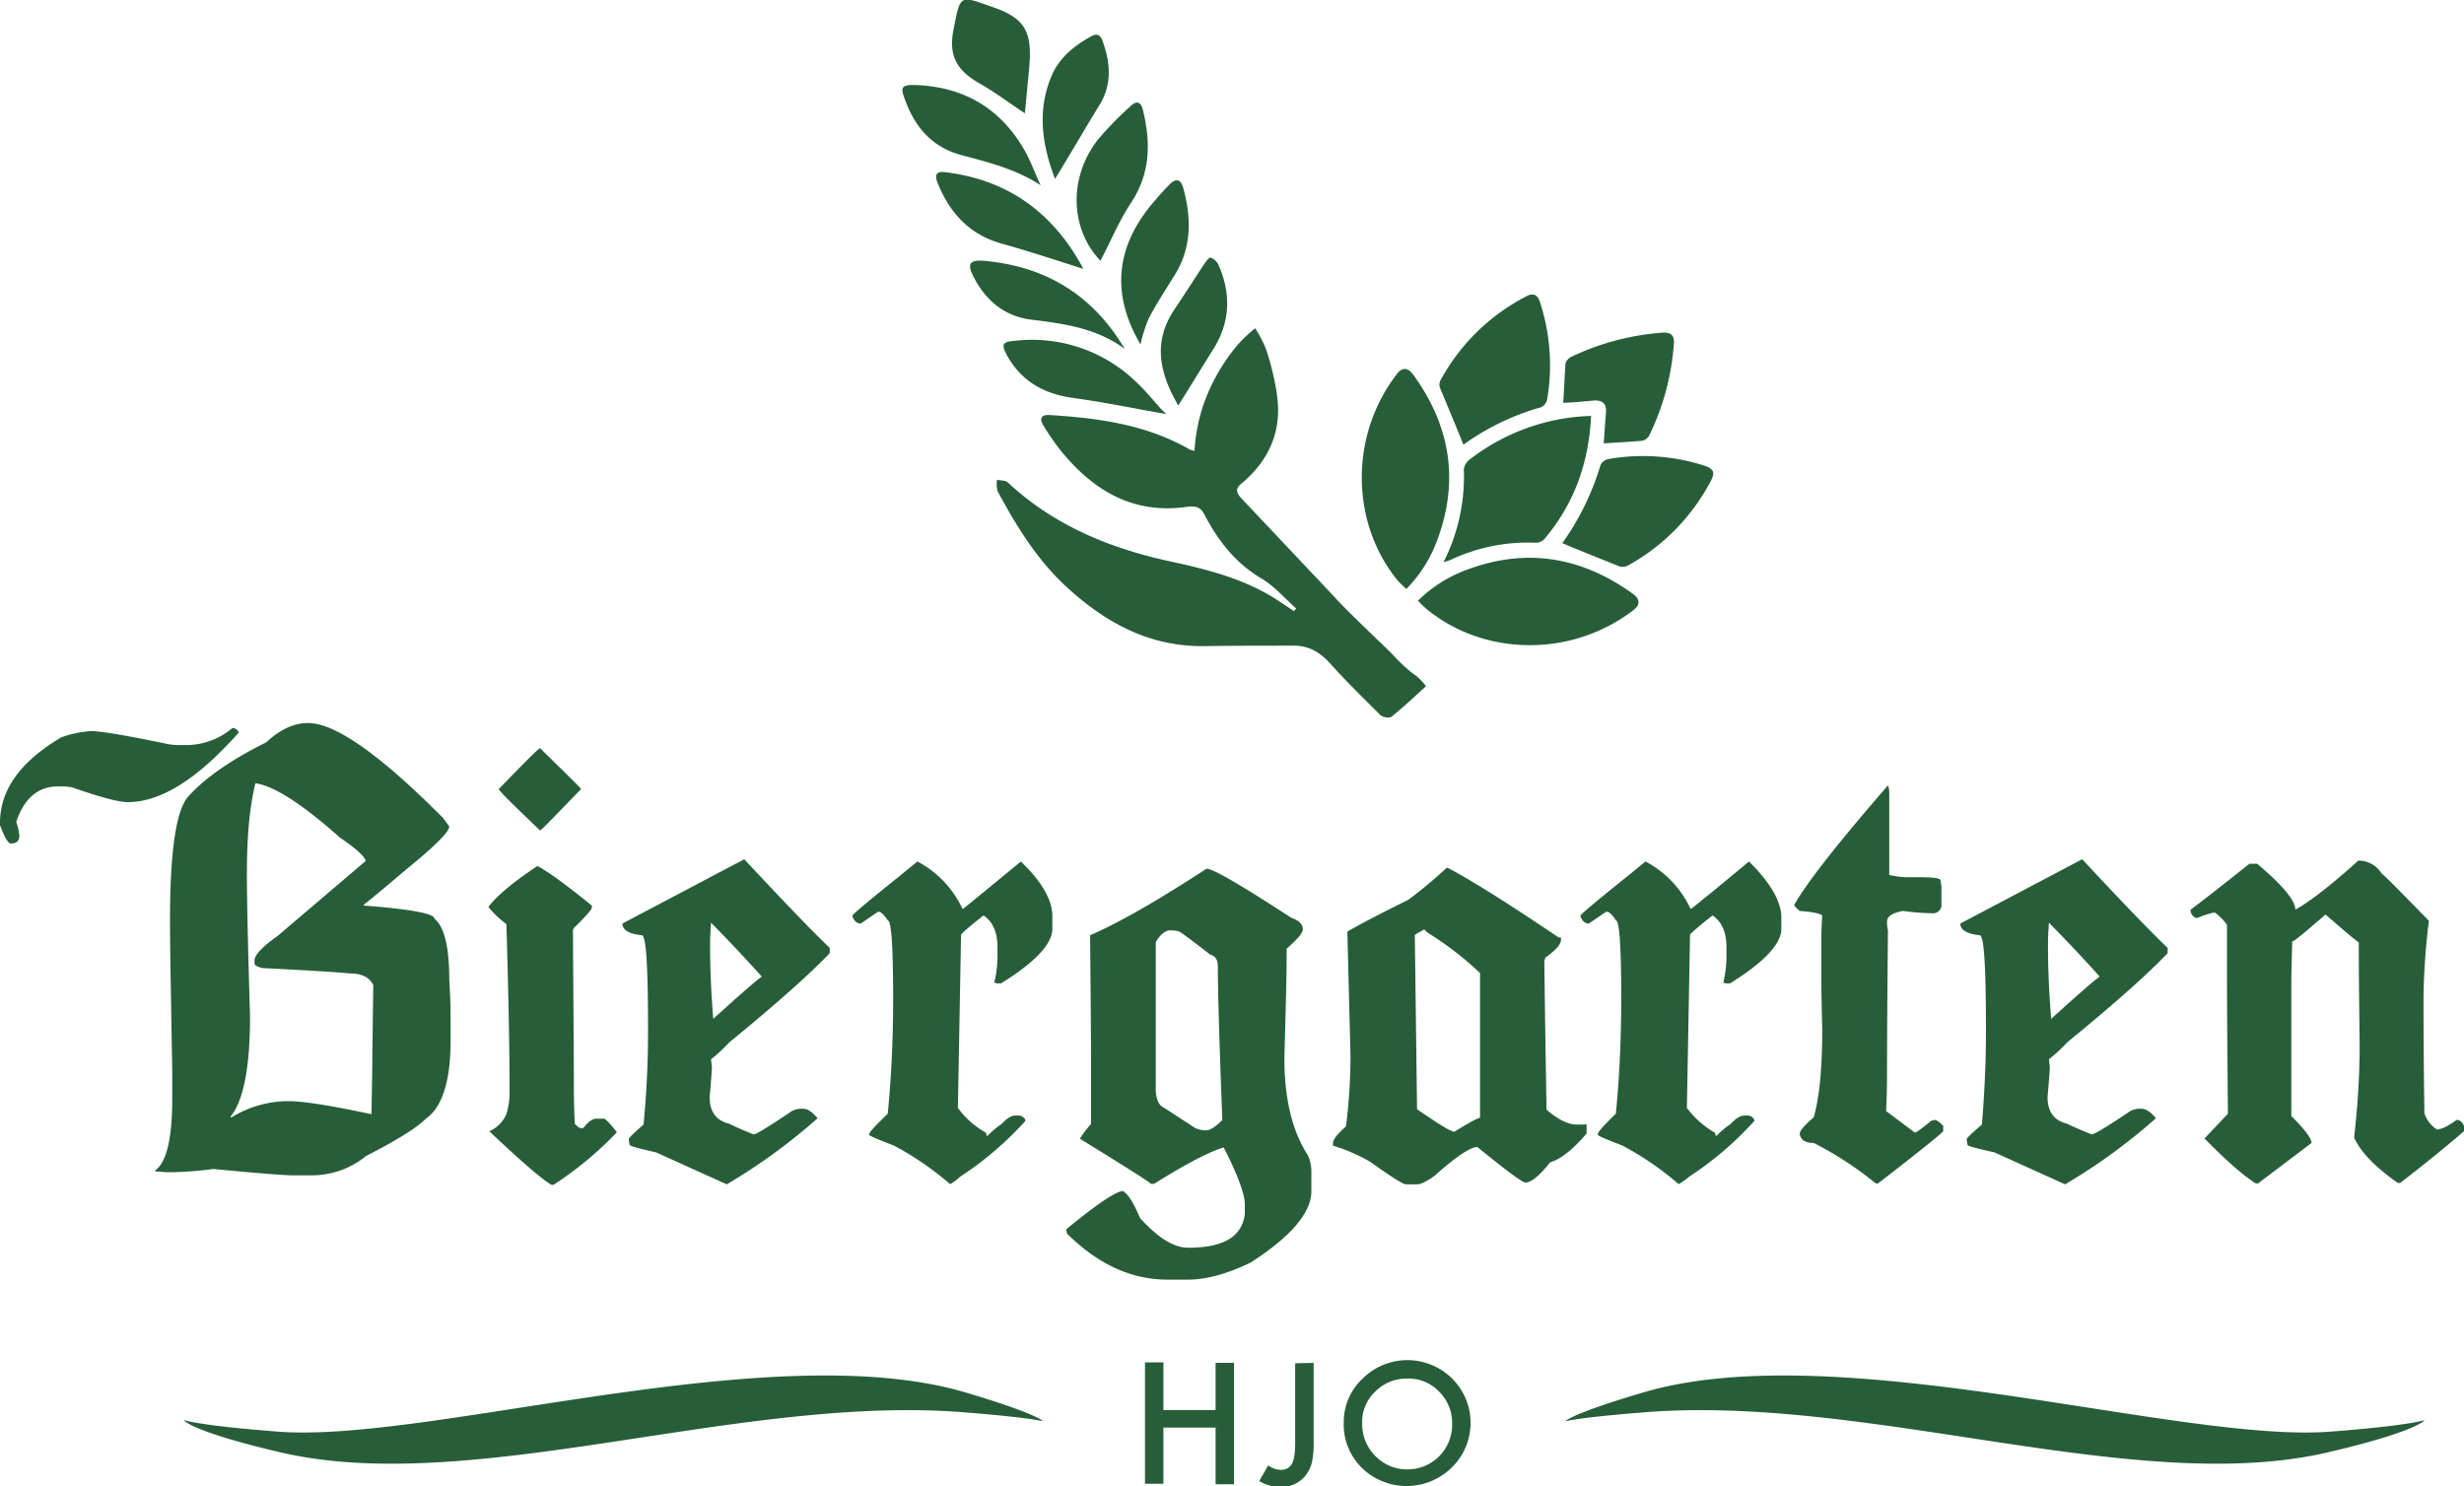 <svg data-name="Lager 1" xmlns="http://www.w3.org/2000/svg" viewBox="0 0 547.9 330.5" fill="#275e39"><defs></defs><path class="cls-1" d="M99.9 217.9c0-7.3-1.1-11.8-3.3-13.6 0-1.1-5.2-2.1-15.7-2.9v-.2c.8-.6 4-3.2 9.5-7.9 6.3-5.1 9.5-8.3 9.5-9.5l-1.4-1.9c-14-14.1-24-21.1-30-21.1-3.1 0-6.2 1.4-9.3 4.3-7.9 3.9-13.7 8-17.4 12.1-2.7 3.2-4 12.4-4 27.6 0 5.4.2 16.5.5 33.3v6.2c0 9-1.3 14.3-3.8 16v.2l2.4.2h1.7a86.5 86.5 0 008.8-.7h.2c10.3 1 16.1 1.4 17.4 1.4h4.3a19.08 19.08 0 0012.1-4.3c6.6-3.4 11.1-6.1 13.3-8.3 3.6-2.5 5.5-8.3 5.5-17.4v-3.8c0-3.5-.1-6.7-.3-9.7zm-17.1 16.3c0 3.1-.1 7.6-.2 13.6-8.9-1.9-15.1-2.9-18.5-2.9a24.12 24.12 0 00-12.6 3.6h-.2v-.2c2.9-3.6 4.3-11.1 4.3-22.3-.5-16.2-.7-26.7-.7-31.6 0-8.3.6-15 1.9-20.2 4.2.6 10.5 4.7 18.8 12.1 3.7 2.5 5.6 4.3 5.7 5.2l-19.5 16.6c-3.5 2.5-5.2 4.3-5.2 5.5v.7c0 .4.6.7 1.7 1q15 .75 19.5 1.2c2.7 0 4.4.9 5.2 2.6l-.2 15.1zM134.3 248.8h-1.7c-.9 0-1.8.7-2.9 2.1h-.7a4.33 4.33 0 01-1.2-1c-.2-4.7-.2-7.7-.2-9 0-6.3-.1-17.7-.2-34l.2-.5c2.7-2.6 4-4.2 4-4.5v-.5c-5.8-4.7-9.8-7.6-12.1-8.8-5.4 3.6-9 6.6-10.9 9.1a19.57 19.57 0 004 3.8c.5 16.4.7 28.4.7 35.9v2.1a15.8 15.8 0 01-.7 4.3 7.31 7.31 0 01-3.8 3.8c7 6.6 11.6 10.6 13.8 11.9h.5a79.25 79.25 0 0014-11.6v-.2c-1.6-2-2.5-2.9-2.8-2.9zm-14.2-82.4c-.3 0-3.3 3-9.2 9.1 0 .3 3 3.3 9.2 9.2.2 0 3.2-3.1 9.1-9.2 0-.2-3.1-3.2-9.1-9.1zM162.2 231.8c9.9-8.1 17.4-14.7 22.3-19.8v-1.2c-3.1-2.9-9.5-9.5-19-19.7l-27.1 14.3c0 1.4 1.4 2.3 4.3 2.6 1 0 1.4 7.1 1.4 21.4 0 6.6-.3 13.5-1 20.7q-3.3 2.85-3.3 3.3l.2 1.2c0 .3 2 .8 5.9 1.7l15.7 7.1a128.92 128.92 0 0020.2-14.7c-1.2-1.4-2.2-2.1-3.1-2.1a4.82 4.82 0 00-2.6.5c-5.2 3.5-8 5.2-8.5 5.2-2.3-.9-4.1-1.7-5.5-2.4-2.9-.7-4.3-2.7-4.3-5.9.3-3.6.5-5.8.5-6.7l-.2-1.7a36.86 36.86 0 004.1-3.8zm-4.3-21.2v-1.4c0-.8.1-2.2.2-4 5 5.1 8.7 9.1 11.2 11.9v.2c-.6.3-4.2 3.4-10.7 9.3-.4-5.1-.7-10.4-.7-16zM227 191.6c-7.5 6.2-11.7 9.6-12.8 10.5h-.2a22.66 22.66 0 00-10-10.5l-3.8 3.1c-7.1 5.7-10.7 8.7-10.7 9 .4 1.1 1 1.7 1.9 1.7l3.8-2.6h.5a6.48 6.48 0 011.7 1.9c.8 0 1.2 5.8 1.2 17.3 0 9.1-.4 17.7-1.2 25.7-2.7 2.6-4.1 4.1-4.1 4.5v.2c0 .2 1.9 1 5.5 2.4a67.19 67.19 0 0112.4 8.5h.2a11.6 11.6 0 002.1-1.6 73.42 73.42 0 0014.5-12.4v-.2a1.64 1.64 0 00-1.7-1h-.5c-.9 0-1.9.6-3.1 1.9a20 20 0 00-3.1 2.6h-.2a2.54 2.54 0 00-.2-.7 19.25 19.25 0 01-6.2-5.5l.7-38.5c0-.2 1.7-1.7 5-4.3 2.1 1.4 3.1 3.8 3.1 7.1v1.4a25.09 25.09 0 01-.7 6.4l.5.2h1c7.6-4.7 11.4-8.8 11.4-12.1v-3.1c-.1-3.4-2.3-7.4-7-11.9zM290.8 256.9c-3.5-5.4-5.2-12.6-5.2-21.6.3-11 .5-18.4.5-22.1V211c2.4-2.1 3.6-3.5 3.6-4.3 0-1.2-.9-2-2.6-2.6-11.2-7.3-17.4-10.9-18.8-10.9-10.6 6.9-19.2 11.9-25.9 14.8.1 11.8.2 21.1.2 27.8V250a24.8 24.8 0 00-2.4 3.1v.2c10.2 6.3 15.5 9.6 15.7 10h.7c7.2-4.5 12.4-7.2 15.5-8.1 3.2 6.2 4.7 10.5 4.7 12.6v2.1a7.43 7.43 0 01-1.4 3.8c-1.8 2.5-5.5 3.8-11.2 3.8-3.2 0-6.7-2.2-10.7-6.6-1.4-3.3-2.6-5.3-3.8-6-1.5 0-5.8 2.9-12.6 8.5a3 3 0 00.2 1c6.9 6.8 14.3 10.2 22.3 10.2h4.5c4.2 0 8.8-1.3 14-3.8q13.5-8.7 13.5-15.9v-4a8.9 8.9 0 00-.8-4zm-22.6-5.5a6 6 0 01-2.4-.5l-6.9-4.5c-1.2-.5-1.9-1.9-1.9-4.3v-32.6c1.1-1.8 2.2-2.6 3.3-2.6a12.77 12.77 0 011.7.2c.3 0 2.7 1.8 7.1 5.2 1.1.3 1.7 1.1 1.7 2.6 0 4.9.3 16.3 1 34.2-1.6 1.6-2.8 2.3-3.6 2.3zM352.4 250.1h-2.1c-1.8-.1-4-1.2-6.4-3.3-.1-5.6-.3-16.6-.5-33.1a2.54 2.54 0 00.2-.7c2.4-1.7 3.5-3 3.5-4v-.5h-.5c-11.7-7.9-19.9-13-24.7-15.5h-.2a108.07 108.07 0 01-8.5 7.1c-7.1 3.5-11.6 5.9-13.6 7.1l.7 27.8a126.79 126.79 0 01-1 15.5c-1.9 1.7-2.9 2.9-2.9 3.8v.5a38.8 38.8 0 018.3 3.6c4.6 3.3 7.3 5 7.9 5h2.6c.7 0 2-.6 3.8-1.9 4.8-4.3 8-6.4 9.5-6.4 6.4 5.2 10 7.9 10.7 7.9 1.3 0 3.1-1.5 5.5-4.5 2.4-.7 5.1-2.9 8.1-6.4V250zm-23.3-1.5c-.4 0-2.3 1-5.7 3.1-.8 0-3.5-1.7-8.3-5l-.5-38.8 2.1-1.2.7.7a72.82 72.82 0 0111.7 9v32.2zM388.9 191.6c-7.4 6.2-11.7 9.6-12.8 10.5h-.2a22.66 22.66 0 00-10-10.5l-3.8 3.1c-7.1 5.7-10.7 8.7-10.7 9 .4 1.1 1 1.7 1.9 1.7l3.8-2.6h.5a5.35 5.35 0 011.7 1.9c.8 0 1.2 5.8 1.2 17.3 0 9.1-.4 17.7-1.2 25.7-2.7 2.6-4 4.1-4 4.5v.2c0 .2 1.9 1 5.5 2.4a67.19 67.19 0 0112.4 8.5h.2a17.68 17.68 0 002.2-1.6 73.42 73.42 0 0014.5-12.4v-.2a1.64 1.64 0 00-1.7-1h-.5c-.9 0-1.9.6-3.1 1.9a20 20 0 00-3.1 2.6h-.2a2.54 2.54 0 00-.2-.7 20.41 20.41 0 01-6.2-5.5l.7-38.5c0-.2 1.7-1.7 5-4.3 2.1 1.4 3.1 3.8 3.1 7.1v1.4a25.09 25.09 0 01-.7 6.4l.5.2h1c7.6-4.7 11.4-8.8 11.4-12.1v-3.1c-.3-3.4-2.6-7.4-7.2-11.9zM430.5 249.1h-.2a2.39 2.39 0 00-.9.2c-2.1 1.7-3.3 2.6-3.6 2.6l-6.4-4.8c.2-4.1.2-6.9.2-8.3 0-8.6.1-19.3.2-31.9a8 8 0 01-.2-1.9q0-1.8 3.6-2.4a51.18 51.18 0 006.2.5h.2a1.86 1.86 0 002.1-2.1v-3.8l-.2-1.4c0-.5-1.7-.7-5-.7h-2.8a20.21 20.21 0 01-3.6-.5V176l-.2-1.2h-.2Q403.05 194 399 201.2v.2q0 .15 1.2 1.2c2.7.2 4.3.5 5 1-.2 2.6-.2 4.6-.2 6v7.6c0 3.8.1 7.7.2 11.6 0 8.6-.6 15.2-1.9 19.7-2.1 1.8-3.1 3-3.1 3.6v.2c.3 1.3 1.3 1.9 3.1 1.9a76.55 76.55 0 0113.8 9h.5c9.2-7.1 14-11 14.5-11.6v-1.2a6.53 6.53 0 00-1.6-1.3zM459.7 231.8c9.9-8.1 17.4-14.7 22.3-19.8v-1.2c-3.1-2.9-9.5-9.5-19-19.7l-27.1 14.3c0 1.4 1.4 2.3 4.3 2.6 1 0 1.4 7.1 1.4 21.4q0 9.9-.9 20.7c-2.2 1.9-3.4 3-3.4 3.3l.2 1.2c0 .3 2 .8 6 1.7l15.7 7.1a128.92 128.92 0 0020.2-14.7c-1.2-1.4-2.2-2.1-3.1-2.1a4.82 4.82 0 00-2.6.5c-5.2 3.5-8 5.2-8.6 5.2-2.2-.9-4.1-1.7-5.5-2.4-2.9-.7-4.3-2.7-4.3-5.9.3-3.6.5-5.8.5-6.7l-.2-1.7a36.86 36.86 0 004.1-3.8zm-4.3-21.2v-1.4c0-.8.1-2.2.2-4 5 5.1 8.7 9.1 11.2 11.9v.2c-.6.3-4.2 3.4-10.7 9.3-.4-5.1-.7-10.4-.7-16zM546.7 249.1h-.5c-1.9 1.4-3.4 2.1-4.3 2.1a6.63 6.63 0 01-2.8-3.6c-.2-13-.2-21.7-.2-25.9a149.15 149.15 0 011.2-16.9q-10.2-10.5-10.5-10.5a6 6 0 00-5.2-2.9c-6.2 5.6-10.9 9.2-14 10.9 0-2-2.8-5.4-8.5-10.2h-1.7c-7.8 6.2-12.2 9.6-13.1 10.2a1.84 1.84 0 001.4 1.9 21.55 21.55 0 013.6-1.2h.5c1.8 1.5 2.6 2.5 2.6 2.9v11.6c0 7.3.1 17.3.2 30.2l-5.2 5.5c4.9 5 8.7 8.3 11.4 10h.5l11.9-9q0-1.5-4.5-6v-28.8c0-2.5.1-5.8.2-10 .5-.1 2.9-2.1 7.4-6 3.6 3.1 6 5.2 7.4 6.2 0 6.7.1 14.4.2 23.3a178.69 178.69 0 01-1.2 19.7v.5c1.5 3.2 4.7 6.5 9.7 10h.5c6.6-5.1 11.3-9 14.3-11.6v-.5a2.22 2.22 0 00-1.3-1.9zM53.1 162.9c-9.1 10.3-17.3 15.5-24.7 15.5-2 0-6.1-1.1-12.4-3.3a16.15 16.15 0 00-3.1-.2c-4.4 0-7.5 2.6-9.3 7.9a11.82 11.82 0 01.7 3.1c0 1.1-.6 1.7-1.9 1.7-.6 0-1.4-1.4-2.4-4.1v-.5c0-7.3 4.5-13.6 13.6-19a23.73 23.73 0 016.7-1.4c1.9 0 7.6.9 17.1 2.9a15.65 15.65 0 002.9.2h1.6a16 16 0 009.8-3.8 1.61 1.61 0 011.4 1zM312.7 131a30.17 30.17 0 007-11.2c4.8-13.1 2.7-25.2-5.4-36.4-1.2-1.7-2.5-1.8-3.7-.2-10.6 13.8-10.2 33.1.1 45.8.5.6 1.2 1.2 2 2zM315.3 133.6a30.17 30.17 0 0111.2-7c13.1-4.8 25.2-2.7 36.5 5.4 1.7 1.2 1.8 2.5.2 3.7-13.8 10.6-33.1 10.2-45.8-.1a18.84 18.84 0 01-2.1-2zM353.8 92.5a46.25 46.25 0 00-27 9.7 3.41 3.41 0 00-1.3 2.1A42.19 42.19 0 01321 125a7.65 7.65 0 001.6-.5 40.25 40.25 0 0118.7-3.8 2.65 2.65 0 002.1-.8c6.6-7.8 9.9-16.9 10.4-27.4zM347.4 120.8c4.3 1.8 8.5 3.5 12.8 5.2a2.69 2.69 0 002.1-.4 45.66 45.66 0 0018.1-18.6c1-1.9.7-2.7-1.3-3.4a44.74 44.74 0 00-21.5-1.5 2.57 2.57 0 00-1.7 1.3 58.74 58.74 0 01-8.5 17.4zM325.4 98.9a54.87 54.87 0 0117.2-8.3A2.48 2.48 0 00344 89a45.17 45.17 0 00-1.6-21.9c-.5-1.6-1.6-2-3-1.2a45.33 45.33 0 00-19.1 18.7 2.12 2.12 0 000 1.9c1.7 4.1 3.4 8.1 5.1 12.4z"/><path class="cls-1" d="M347.6 89.6c2.3-.1 4.5-.3 6.6-.5s3.1.6 2.9 2.8-.3 4.5-.5 6.7c3-.2 5.8-.3 8.7-.6a2.49 2.49 0 001.4-1.1 55.24 55.24 0 005.5-20.4c.2-2-.8-2.7-2.7-2.5a56.62 56.62 0 00-20.2 5.4c-.5.3-1.2 1-1.2 1.6-.2 2.8-.3 5.6-.5 8.6zM244.7 58c-6.7-7-7.2-18.4-.6-26.9a71.75 71.75 0 017.2-7.4c1.6-1.6 2.5-.9 2.9 1 1.7 7.1 1.6 13.9-2.7 20.4-2.7 4.1-4.6 8.7-6.8 12.9zM253.6 76.6c-6.7-11.4-5.5-22.1 3.3-32.1 1-1.2 2-2.3 3.1-3.4 1.3-1.4 2.5-1.5 3.1.7 1.9 6.8 1.9 13.5-2.1 19.7-1.9 3.1-3.9 6.1-5.6 9.4a34.87 34.87 0 00-1.8 5.7zM231.4 41.2c-5.5-3.6-11.6-5.1-17.6-6.7-6.7-1.8-10.5-6.4-12.7-12.7-.9-2.4-.5-2.9 2.1-2.9 11.2.3 19.6 5.3 25 15.2 1.2 2.3 2.1 4.8 3.2 7.1zM259.3 92.1c-2-.4-4-.7-6-1.1-4.8-.9-9.7-1.8-14.7-2.5-6.5-.9-11.5-3.7-14.7-9.5-1.3-2.4-1-3 1.7-3.2a33.3 33.3 0 0127.2 9.3c2 1.9 3.8 4.1 5.4 5.9a11.3 11.3 0 011.1 1.1zM227.9 25.2c-3.2-2.1-6.5-4.6-10-6.6-5.1-2.9-7-6.1-5.9-11.9 1.6-8 1.2-7.8 8.8-5.1 7 2.4 8.7 5.4 8.1 12.8-.3 3.7-.7 7.4-1 10.8zM240.9 59.8c-6-1.9-12-3.9-18.1-5.6-7.2-2-11.6-6.8-14.3-13.5-.7-1.7-.4-2.7 1.7-2.4 14.2 1.7 24.2 9.3 30.7 21.5zM234.6 39.8c-2.9-7.6-4.1-15.4-.6-23.3 1.8-3.9 5-6.4 8.6-8.4 1.4-.8 2.1-.3 2.6 1.1 1.8 5 2.1 9.9-1 14.6-3.2 5.3-6.3 10.6-9.6 16zM262 90.2c-3.9-6.8-5.9-13.8-.9-21.3 2.3-3.4 4.5-6.9 6.7-10.2.4-.6 1.1-1.5 1.4-1.4a3.14 3.14 0 011.7 1.5c2.9 6.5 2.7 12.9-1.2 19-2.5 4-5 8.1-7.7 12.4zM250.1 77.6c-6.2-4.6-13.4-5.6-20.7-6.5-6-.7-10.3-4.3-13-9.7-1.4-2.8-.7-3.6 2.3-3.4 13.8 1.2 24.3 7.6 31.4 19.6z"/><path class="cls-1" d="M317.1 152.6c-2.6 2.4-5.1 4.7-7.8 6.9a2.75 2.75 0 01-2.4-.5l-.3-.3c-3.6-3.6-7.3-7.2-10.7-11-2.3-2.6-4.9-4.2-8.5-4.1-6.5 0-12.9 0-19.4.1-12.5.2-22.4-5.3-31.2-13.5-6.4-6-10.9-13.4-15-21a6.7 6.7 0 01-.1-2.5c.8.2 1.9.1 2.4.6 10.3 9.6 22.8 14.7 36.3 17.6 8.3 1.8 16.5 3.9 23.7 8.6l3.6 2.4a2.65 2.65 0 00.5-.6c-2.6-2.3-4.9-5-7.8-6.7-5.7-3.4-9.5-8.3-12.5-14-.9-1.8-1.9-2.1-3.8-1.9-12.1 1.8-21.1-3.6-28.4-12.7a51.42 51.42 0 01-3.7-5.4c-1-1.6-.4-2.4 1.4-2.3 10.9.7 21.5 2.1 31.2 7.7.2.1.5.1 1 .3a41.11 41.11 0 011.7-9.4 42.35 42.35 0 017.9-14.2 34.12 34.12 0 013.9-3.7 28.8 28.8 0 012.4 4.6 59 59 0 012.3 9.2 29.9 29.9 0 01.4 4.1c.1 6.5-2.7 12.1-8.1 16.6-1.6 1.3-1.1 2.2 0 3.4l20.2 21.4c2.8 3.1 6 6.1 10.2 10.2 1 .9 2 1.9 3.1 3l.2.2a36.39 36.39 0 004 3.8l1.2.9a14.69 14.69 0 012.1 2.2zM258.7 313.6h11.6v-10.5h4.1v27h-4.1v-12.6h-11.6V330h-4.1v-27h4.1zM292.1 303.1v17.5a18.94 18.94 0 01-.4 4.7 7.71 7.71 0 01-1.5 3 6.85 6.85 0 01-5.4 2.4 9.12 9.12 0 01-4.8-1.3l2-3.5a4.8 4.8 0 002.8 1 2.63 2.63 0 002.5-1.4c.5-.9.7-2.5.7-4.8v-17.5l4.1-.1zM298.8 316.4a13.17 13.17 0 014.2-9.8 14.12 14.12 0 0119.9 0 13.88 13.88 0 01-.1 19.8 14.29 14.29 0 01-19.5.5 13.47 13.47 0 01-4.5-10.5zm4.1.1a10 10 0 003 7.4 9.78 9.78 0 006.9 2.9 9.91 9.91 0 0010.1-10.1 9.8 9.8 0 00-2.9-7.2 9.36 9.36 0 00-7.1-2.9 9.73 9.73 0 00-7.1 2.9 9.19 9.19 0 00-2.9 7zM348.1 316c0 .3 0-.5 17.6-1.9 50.3-4 109.7 19 152.4 8.8 21.2-5 21-7.4 21-6.9 0-.5 0 .8-20.9 2.4-33.4 2.6-109.2-21.4-152.5-8.8-17.7 5.2-17.6 6.7-17.6 6.4zM231.9 316c0 .3 0-.5-17.6-1.9-50.3-4-109.7 19-152.4 8.8-21.2-5-21-7.4-21-6.9 0-.5 0 .8 20.9 2.4 33.5 2.6 109.3-21.4 152.6-8.8 17.6 5.2 17.5 6.7 17.5 6.4z"/></svg>